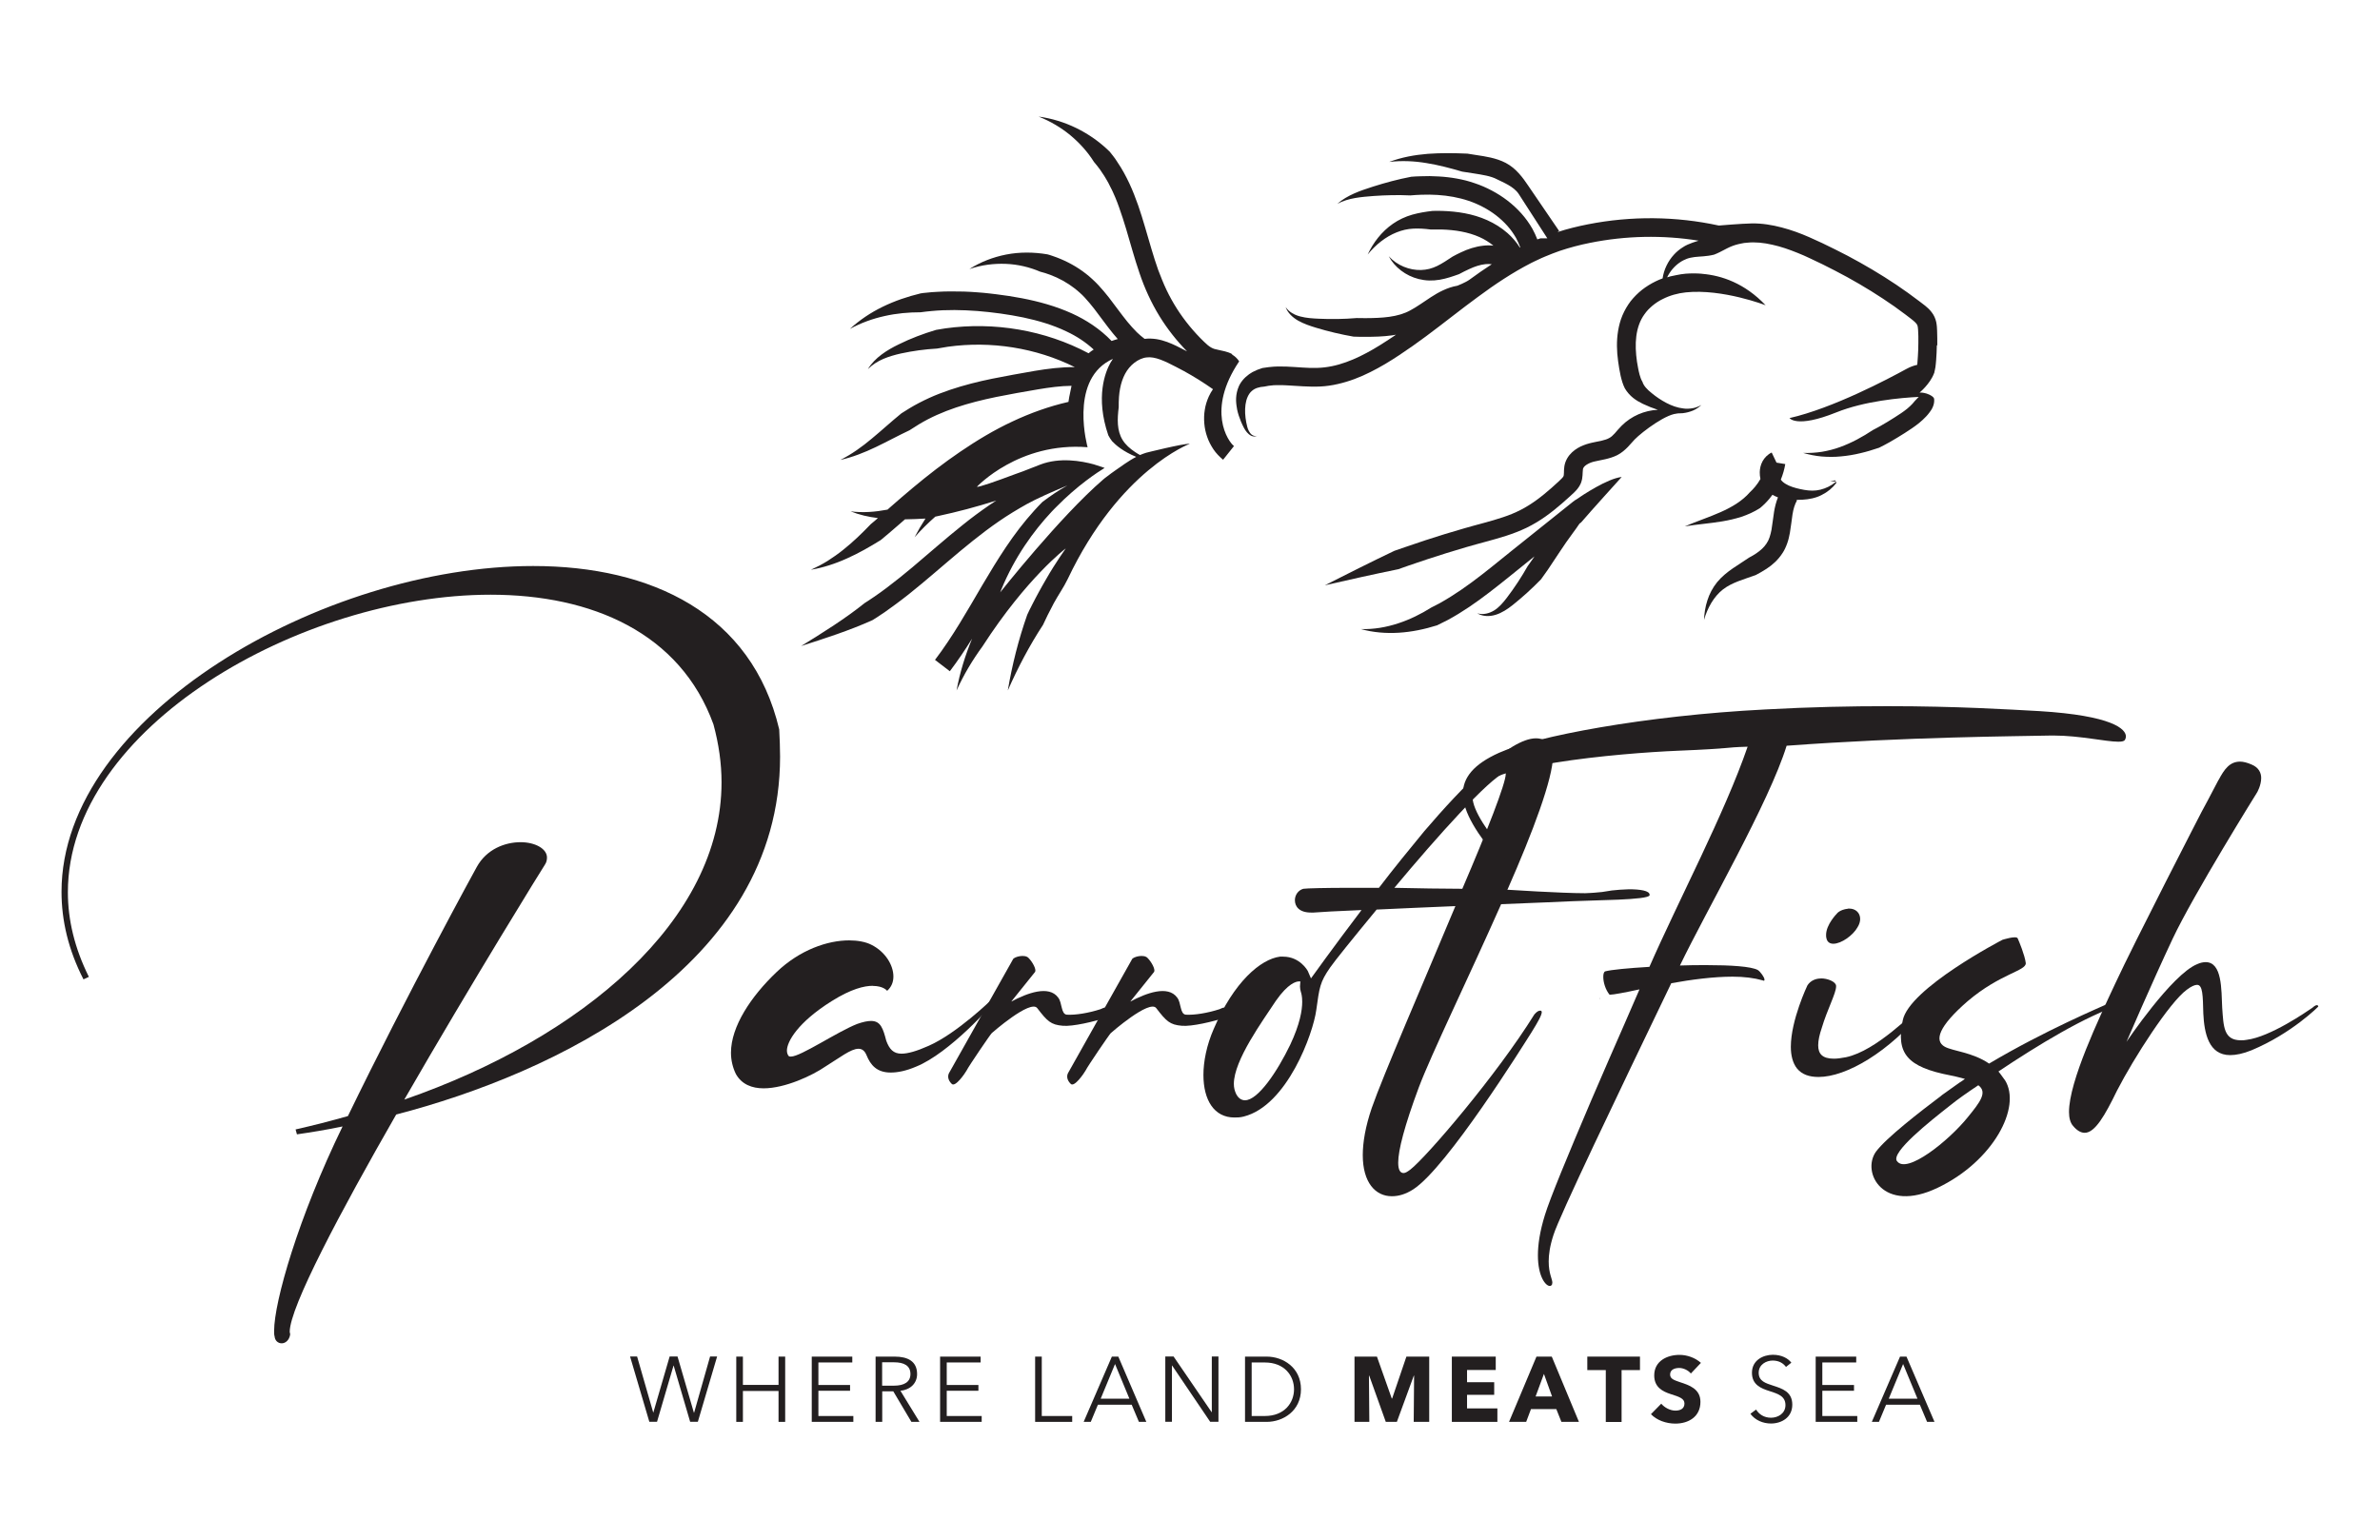 <?xml version="1.0" encoding="UTF-8"?>
<svg id="Layer_1" data-name="Layer 1" xmlns="http://www.w3.org/2000/svg" viewBox="0 0 247.19 159.99">
  <defs>
    <style>
      .cls-1 {
        fill: #231f20;
        stroke-width: 0px;
      }
    </style>
  </defs>
  <g>
    <path class="cls-1" d="M201.21,35.85c0-.5,0-1-.02-1.5-.01-.25-.02-.54-.09-.89-.04-.17-.09-.35-.18-.54-.08-.18-.19-.35-.3-.49-.22-.29-.46-.5-.67-.67-.21-.17-.4-.31-.6-.46-.39-.3-.79-.59-1.19-.88-1.6-1.15-3.27-2.19-4.98-3.15-.86-.48-1.72-.94-2.6-1.37-.88-.44-1.75-.86-2.67-1.26-.91-.4-1.86-.75-2.86-1.01-.99-.26-2.04-.44-3.12-.42-1.08.02-3.41.22-3.41.22-4.46-.97-9.1-1.01-13.58-.13-1.07.21-2.13.47-3.18.81l.17-.12-3.22-4.72c-.27-.4-.57-.83-.94-1.24-.19-.21-.39-.41-.62-.6-.23-.19-.49-.36-.75-.5-.53-.28-1.07-.44-1.58-.56-.52-.12-1-.19-1.47-.26l-.94-.15c-1.36-.06-2.73-.08-4.11.02-1.37.11-2.74.36-4.01.84,1.31-.15,2.6-.09,3.86.12,1.26.2,2.49.53,3.72.89l1.17.18c.95.15,1.82.28,2.45.62.61.31,1.72.73,2.24,1.51l2.98,4.62h-.72s-.32.11-.32.11c-.15-.38-.31-.74-.51-1.1-.33-.58-.72-1.12-1.16-1.61-.88-.98-1.93-1.77-3.07-2.37-.57-.3-1.16-.56-1.77-.76-.15-.05-.3-.1-.46-.15-.15-.04-.31-.09-.46-.13-.31-.07-.62-.15-.93-.2-.31-.06-.62-.1-.94-.14-.31-.03-.63-.07-.94-.08-.63-.04-1.25-.05-1.87-.02-.33,0-.66.03-.98.05-1.37.26-2.7.62-3.99,1.03-.64.21-1.3.42-1.93.7-.63.28-1.25.63-1.76,1.08.59-.31,1.22-.49,1.85-.6.63-.11,1.27-.16,1.91-.21,1.29-.09,2.57-.12,3.82-.06.38-.03.76-.06,1.14-.07,2.25-.08,4.49.25,6.4,1.27.96.5,1.82,1.16,2.53,1.95.35.39.65.82.91,1.27.17.32.32.65.44.98-.01,0-.02.01-.04.02-.36-.57-.8-1.08-1.29-1.51-.64-.56-1.35-1-2.11-1.34-1.52-.68-3.13-.91-4.68-.96-.33-.01-.66-.01-.99,0-.69.08-1.4.19-2.11.39-.71.2-1.41.53-2,.94-1.2.83-2.06,1.98-2.63,3.2.83-1.02,1.87-1.85,3-2.3.57-.23,1.14-.36,1.73-.39.59-.03,1.19.01,1.8.09.38,0,.76,0,1.14,0,1.4.04,2.76.26,3.95.79.52.23,1.01.54,1.44.89-.35-.04-.7-.04-1.03,0-.85.09-1.64.36-2.33.69-.31.14-.59.29-.87.44-.56.37-1.08.72-1.61.98-.27.13-.54.23-.81.3-.28.07-.57.11-.87.12-1.19.03-2.47-.46-3.35-1.43.6,1.13,1.75,2.03,3.12,2.37.34.08.7.14,1.07.15.37.01.74-.02,1.1-.08.72-.12,1.39-.36,2.01-.58.36-.19.7-.37,1.04-.52.3-.14.57-.25.86-.34.28-.09.57-.15.84-.18.23-.02.46-.02.66.01-.79.51-1.56,1.05-2.31,1.6-.41.3-1.26.63-1.26.63-.53.09-1.04.27-1.49.48-.46.21-.87.46-1.26.71-.77.5-1.46,1.01-2.14,1.37-1.3.72-2.95.8-4.66.81-.3,0-.61,0-.91-.01-1.3.11-2.61.13-3.93.07-.67-.03-1.3-.07-1.91-.23-.6-.15-1.18-.45-1.54-.98.2.59.72,1.08,1.3,1.41.59.33,1.24.55,1.87.74,1.26.38,2.56.69,3.88.92.41.02.82.02,1.23.02.9,0,1.81-.02,2.76-.15.14-.02.28-.04.42-.07l-.31.21c-.9.6-1.81,1.19-2.74,1.68-.93.5-1.89.92-2.87,1.2-.49.14-.98.24-1.48.3-.49.06-.99.07-1.51.06-1.04-.03-2.16-.17-3.36-.15-.15,0-.3.01-.45.02l-.21.02c-.1,0-.2.01-.31.03-.2.02-.41.05-.63.09-.34.1-.69.24-1.03.42-.46.26-.98.67-1.33,1.29-.02.03-.04.07-.05.1-.02.04-.04.07-.05.11-.08.19-.15.39-.19.58-.09.4-.11.8-.07,1.18.02.18.04.36.08.54,0,.01,0,.03,0,.04.03.13.06.25.09.38.02.07.03.13.06.2,0,.03.02.06.03.1.13.4.3.82.54,1.28.09.17.19.32.31.46.12.14.27.27.45.36.09.04.2.07.3.07.11,0,.21-.03.3-.07-.19.06-.39,0-.53-.1-.14-.1-.23-.24-.31-.38-.16-.28-.21-.59-.28-.91-.12-.63-.16-1.26-.08-1.85.08-.58.3-1.11.65-1.41.17-.15.36-.26.58-.33.22-.07.46-.12.72-.13.28-.07.61-.11.95-.14h.06s.12-.01.18-.01c.13,0,.25,0,.38,0,.26,0,.52,0,.79.02.54.03,1.09.07,1.67.1.57.03,1.17.05,1.79.02.62-.03,1.23-.12,1.83-.26,1.19-.27,2.32-.71,3.37-1.24.53-.26,1.04-.55,1.54-.84.5-.29.98-.61,1.46-.92.95-.63,1.89-1.29,2.8-1.97,1.82-1.35,3.57-2.76,5.36-4.07,1.78-1.32,3.61-2.54,5.54-3.53.24-.13.49-.23.73-.35.25-.11.49-.24.74-.33.5-.2.99-.41,1.5-.58,1.02-.34,2.07-.62,3.13-.83,3.71-.75,7.55-.83,11.29-.23-.19.06-.4.13-.61.2-.17.06-.35.13-.53.21-.18.09-.36.17-.52.29-.34.21-.63.46-.89.74-.65.7-1.06,1.59-1.19,2.48-.25.09-.49.19-.73.31-.49.24-.96.53-1.4.87-.44.35-.84.75-1.19,1.19-.34.45-.63.95-.85,1.47-.22.52-.36,1.06-.45,1.6-.18,1.08-.14,2.14,0,3.16.07.51.15,1,.26,1.51l.05.2.04.16c.03.1.06.21.09.31.07.21.15.43.26.64.22.38.54.74.87,1,.33.26.67.45,1,.61.51.24,1.03.45,1.56.62-1.4.06-2.75.65-3.75,1.64-.3.3-.53.58-.73.81-.21.23-.38.38-.57.48-.39.23-1.01.32-1.76.48-.09.02-.19.04-.29.07-.1.03-.21.06-.31.09-.21.07-.41.15-.61.24-.4.2-.82.47-1.17.9-.17.21-.32.47-.42.75-.1.28-.13.58-.14.79-.01.22,0,.38-.02.49-.01.11-.02.14-.04.17-.03.08-.21.27-.47.51-.25.24-.51.47-.76.69-.51.45-1.03.88-1.57,1.27-.54.39-1.09.74-1.66,1.03-.57.29-1.18.54-1.82.75-1.27.43-2.64.75-4.01,1.15-1.37.39-2.72.81-4.07,1.25-.67.22-1.34.45-2.01.68l-1.19.41c-2.43,1.16-4.83,2.37-7.22,3.58,2.54-.58,5.08-1.15,7.63-1.67l1.05-.37.94-.32,1.01-.34c1.34-.44,2.7-.87,4.05-1.26.68-.2,1.35-.38,2.05-.57.69-.19,1.39-.38,2.1-.61.71-.23,1.42-.5,2.11-.83.7-.34,1.36-.74,1.97-1.17.62-.44,1.2-.91,1.75-1.39.28-.24.55-.49.82-.73.14-.13.26-.24.41-.38.15-.15.32-.32.48-.56.08-.12.15-.25.22-.4.06-.15.1-.31.13-.45.05-.28.05-.51.06-.68.01-.37.03-.38.1-.51.07-.12.24-.26.45-.37.22-.12.47-.21.77-.27.31-.07.66-.13,1.04-.22.38-.09.81-.21,1.23-.42.21-.11.43-.25.61-.4.19-.15.34-.3.49-.45.28-.3.51-.57.71-.78.78-.8,3.46-2.82,4.57-2.68l-.25-.03c.23,0,.45,0,.68-.02.36-.04.71-.13,1.05-.27.33-.14.63-.35.88-.58-.3.16-.61.29-.93.34-.32.05-.64.07-.95.02-.62-.07-1.21-.29-1.75-.57-.55-.29-1.06-.63-1.53-1.02-.48-.38-.85-.78-.96-1.17-.13-.21-.23-.48-.31-.78l-.03-.13-.04-.16c-.02-.11-.05-.22-.07-.34-.04-.23-.08-.46-.12-.68-.13-.91-.18-1.81-.07-2.66.11-.85.38-1.64.85-2.28.11-.17.25-.32.38-.47.15-.14.29-.29.45-.42.32-.26.67-.5,1.05-.68.74-.38,1.57-.61,2.42-.7,3.82-.39,8.28,1.34,8.28,1.34-2.19-2.31-4.6-3.09-6.53-3.26-.04,0-.09-.02-.16-.02-.52-.04-1.07-.04-1.61,0-.33.03-.65.08-.98.15-.23.04-.42.08-.57.12-.02,0-.03,0-.05.01-.02,0-.04.01-.06.02-.17.05-.27.08-.27.08.3-.63.76-1.16,1.29-1.53.24-.17.5-.3.76-.4.13-.04.26-.09.39-.11.13-.03.27-.05.41-.07.57-.07,1.24-.05,2.03-.25.42-.16.78-.36,1.11-.53l.21-.11c.1-.05.2-.1.29-.14.19-.08.38-.16.58-.22.2-.05.4-.12.61-.15l.31-.06.32-.03c.85-.09,1.73.01,2.61.21.88.19,1.76.5,2.63.85.44.17.87.37,1.3.57.44.2.87.41,1.3.62.86.43,1.72.87,2.56,1.33,1.69.93,3.32,1.94,4.89,3.04.39.28.78.56,1.16.85.36.28.81.6,1.03.83.11.12.17.2.2.28.03.08.06.23.07.43.01.2.02.46.03.69,0,.24,0,.47,0,.71,0,.47-.02.94-.05,1.41-.01.23-.03.47-.05.7,0,.06-.01.11-.02.17-.34.07-.71.2-1.13.43-1.88,1.03-7.61,4.07-12.13,5.1,0,0,.72,1.07,4.83-.58,2.97-1.2,6.73-1.53,8.59-1.62-.02.03-.36.36-.43.45-.07.09-.14.18-.22.26-.16.17-.34.34-.53.5-.39.32-.86.63-1.34.93-.47.31-.96.59-1.44.87-.27.14-.53.3-.8.43-1.07.71-2.2,1.33-3.41,1.77-.6.22-1.23.38-1.87.49-.64.1-1.3.14-1.96.12.62.18,1.26.31,1.92.37.66.05,1.33.06,2-.01.67-.06,1.34-.17,2-.33.66-.15,1.31-.35,1.96-.57.37-.18.74-.38,1.1-.58.52-.3,1.04-.61,1.54-.93.5-.32,1.01-.65,1.52-1.06.25-.21.5-.43.74-.69.12-.13.23-.26.34-.41.1-.14.23-.3.34-.56.12-.27.17-.56.14-.85-.03-.28-.77-.58-1.03-.61-.13-.03-.29-.05-.48-.04,0,0,1.08-.89,1.49-1.98.01-.03.04-.06.04-.09,0,0,0-.02,0-.02.01-.03.01-.06.02-.1.03-.12.06-.24.07-.34,0-.02.01-.05.02-.07,0,0,0,0,0,0,.04-.27.05-.48.08-.79.04-.5.06-1,.07-1.5Z"/>
    <g>
      <path class="cls-1" d="M163.6,51.95l-.15.12s-.05.03-.05.03c0,0,0,0,0,0l-6.45,5.16c-1.38,1.11-2.73,2.23-4.12,3.25-.69.51-1.4,1-2.12,1.45-.36.23-.72.44-1.09.65l-.14.08-.12.06-.23.12c-.16.08-.31.16-.47.24-1.08.68-2.23,1.25-3.46,1.65-1.22.4-2.52.63-3.85.59,1.24.35,2.58.46,3.92.38,1.34-.08,2.68-.36,3.99-.77.38-.18.75-.37,1.12-.56,1.53-.83,2.95-1.82,4.29-2.85,1.35-1.03,2.63-2.09,3.94-3.14l.76-.61c-.06.09-.12.18-.18.27-.17.25-.35.5-.53.75-.64,1.13-1.36,2.23-2.16,3.28-.39.51-.8.99-1.31,1.31-.51.31-1.15.49-1.76.3.53.33,1.25.36,1.9.16.66-.2,1.25-.6,1.77-1.01,1.04-.83,2.02-1.72,2.96-2.69.24-.33.48-.67.71-1,.88-1.29,1.68-2.59,2.56-3.76.25-.33.49-.68.73-1.03.06-.03.13-.07.2-.16.82-.97,4.17-4.67,4.17-4.67-1.48.16-4.06,1.88-4.81,2.4h-.03Z"/>
      <path class="cls-1" d="M190.61,49.9l-.52.08.53.04.03.06c-.47.39-1.02.65-1.58.79-.56.14-1.12.12-1.68.02-.57-.1-1.14-.24-1.61-.45-.23-.11-.44-.23-.6-.37-.08-.07-.15-.14-.2-.22,0,0-.01-.02-.02-.03.21-.52.37-1.06.46-1.61l-.91-.15-.5-1.05c-.41.19-.75.54-.95.91-.2.37-.28.76-.29,1.13,0,.24.02.48.07.71-.16.28-.34.55-.55.8-.17.21-.36.4-.55.58-.75.87-1.83,1.53-3.03,2.06-1.19.53-2.48.95-3.72,1.48,1.29-.21,2.58-.3,3.89-.52.66-.11,1.32-.26,1.98-.47.66-.22,1.32-.51,1.95-.92.35-.29.68-.62.97-.97.11-.13.21-.26.31-.4.19.11.38.2.57.27-.2.5-.32,1.01-.4,1.48-.11.68-.17,1.31-.27,1.88-.11.56-.25,1.05-.51,1.42-.25.39-.62.73-1.08,1.04l-.35.22-.38.21c-.52.36-1.1.71-1.68,1.11-.58.4-1.16.86-1.64,1.44-.47.58-.81,1.23-1.02,1.9-.22.67-.32,1.36-.35,2.03.36-1.26,1.03-2.44,1.97-3.17.95-.73,2.13-1.03,3.4-1.49.37-.19.75-.41,1.12-.65.6-.39,1.2-.92,1.64-1.6.23-.33.39-.71.52-1.07.13-.36.2-.72.27-1.07.12-.68.18-1.33.27-1.9.09-.58.24-1.07.47-1.47l-.09-.05c.23,0,.45-.01.67-.02.33-.02.67-.06,1.01-.14.34-.08.67-.19.97-.35.61-.3,1.14-.74,1.53-1.26l-.13-.27Z"/>
      <path class="cls-1" d="M128,36.8c-.28-.16-.55-.24-.78-.3-.23-.06-.44-.1-.62-.14-.18-.04-.34-.07-.47-.11-.12-.04-.22-.08-.34-.15-.23-.13-.48-.34-.74-.6-1.07-1.03-2.02-2.19-2.82-3.44-.4-.63-.76-1.28-1.08-1.95-.32-.67-.59-1.37-.86-2.07-.51-1.43-.91-2.92-1.36-4.43-.22-.76-.46-1.52-.72-2.28-.27-.76-.56-1.52-.91-2.27-.35-.74-.74-1.48-1.22-2.18l-.17-.26-.06-.09s-.03-.04-.04-.06l-.18-.24c-.12-.16-.24-.31-.37-.47-2.06-2.03-4.71-3.29-7.39-3.65,1.22.48,2.34,1.15,3.31,1.95.97.81,1.8,1.74,2.44,2.76l.33.4.31.41.26.39c.1.15.21.3.3.47l.28.48.25.5.13.25.12.26.23.52c.14.35.29.7.41,1.07.26.72.49,1.46.72,2.21.45,1.5.86,3.05,1.39,4.59.52,1.55,1.22,3.09,2.09,4.5.81,1.31,1.77,2.53,2.85,3.63-.36-.19-.73-.38-1.1-.56-.61-.29-1.28-.58-2.07-.71-.39-.06-.81-.08-1.23-.03,0,0,0,0-.01,0-.28-.21-.55-.44-.81-.69-.34-.34-.67-.71-.99-1.1-.64-.79-1.25-1.65-1.92-2.52-.34-.43-.7-.86-1.09-1.28-.2-.2-.4-.42-.62-.61-.22-.19-.43-.4-.67-.57-.92-.72-1.95-1.28-3.03-1.69l-.48-.17-.24-.08-.25-.07c-1.43-.24-2.88-.25-4.27.02-1.38.27-2.69.78-3.83,1.51,1.25-.43,2.54-.59,3.79-.54,1.25.05,2.46.34,3.56.81.18.05.35.09.53.15l.52.18c.91.34,1.76.81,2.52,1.4.2.14.37.31.55.46.18.15.35.33.52.51.33.36.66.75.97,1.15.63.81,1.24,1.69,1.94,2.55.17.2.34.4.51.6-.21.06-.42.12-.64.2-1.18-1.23-2.62-2.18-4.12-2.86-1.68-.76-3.44-1.24-5.2-1.58-.88-.17-1.76-.3-2.64-.41-.44-.06-.88-.1-1.33-.15-.45-.03-.89-.08-1.34-.1l-.67-.03c-.22,0-.45,0-.67-.01-.45-.01-.9,0-1.35,0-.45.01-.9.05-1.35.07l-.6.06c-.19.02-.38.03-.57.07-1.36.33-2.69.78-3.94,1.39-1.25.61-2.4,1.38-3.4,2.3,1.15-.63,2.38-1.07,3.61-1.34,1.24-.28,2.49-.39,3.74-.39.37-.06.76-.09,1.14-.13,1.57-.15,3.17-.12,4.77,0,1.6.13,3.2.35,4.76.67,1.55.33,3.08.78,4.47,1.45,1.05.49,2.01,1.12,2.83,1.88-.19.12-.37.25-.53.39-4.53-2.41-9.81-3.29-14.87-2.59l-.97.16c-1.34.4-2.64.89-3.87,1.5-.62.3-1.23.64-1.79,1.06-.56.42-1.07.92-1.42,1.52.47-.48,1.03-.82,1.61-1.07.59-.25,1.2-.42,1.82-.56,1.25-.27,2.51-.44,3.75-.51l1.13-.19c4.47-.62,9.15.11,13.18,2.12-1.44-.02-2.83.17-4.17.39-1.47.26-2.92.51-4.4.81-1.47.3-2.95.67-4.4,1.16-.73.25-1.45.52-2.15.84-.7.32-1.4.68-2.06,1.08-.28.17-.56.34-.83.52-1.07.87-2.05,1.78-3.07,2.62-1.01.85-2.08,1.62-3.27,2.22,1.26-.28,2.5-.77,3.69-1.34,1.19-.57,2.34-1.2,3.49-1.74.32-.21.65-.42.98-.62,2.4-1.45,5.17-2.25,8.02-2.84,1.42-.29,2.88-.54,4.33-.79,1.19-.2,2.36-.36,3.5-.37-.09.39-.17.78-.24,1.17-.03.16-.05.33-.08.5-2.01.46-3.96,1.16-5.81,2.03-1.91.89-3.7,1.97-5.42,3.14-1.72,1.17-3.36,2.44-4.94,3.76-.79.66-1.57,1.33-2.34,2.01l-.28.25c-1.26.24-2.55.35-3.84.18.89.36,1.86.58,2.84.7l-.32.28-.42.35c-.91.95-1.85,1.86-2.87,2.67-.51.41-1.04.78-1.6,1.14-.56.35-1.14.65-1.75.93,1.27-.22,2.54-.63,3.75-1.18,1.22-.54,2.38-1.21,3.51-1.91l.87-.73,1.16-1c.16-.14.32-.28.48-.42.71-.01,1.42-.04,2.13-.08-.41.63-.79,1.28-1.13,1.94.68-.77,1.4-1.48,2.15-2.14.08-.02.15-.03.23-.05,2.06-.44,4.09-.98,6.1-1.62-.23.15-.45.3-.68.45-.96.66-1.9,1.35-2.8,2.08-1.81,1.44-3.51,2.96-5.24,4.41-.86.72-1.74,1.43-2.63,2.1-.44.34-.9.66-1.35.97l-.52.35c-.15.1-.3.2-.45.29-2.03,1.63-4.31,3.05-6.59,4.46,2.48-.8,4.97-1.59,7.41-2.69.33-.2.65-.41.97-.63l.33-.22c.12-.08.24-.17.36-.26.24-.17.48-.34.72-.52.95-.7,1.87-1.43,2.76-2.18,1.79-1.49,3.51-3.02,5.29-4.44.89-.71,1.79-1.39,2.72-2.03.93-.64,1.89-1.22,2.87-1.77.97-.54,2.58-1.26,4.22-1.94-.9.5-1.77,1.09-2.6,1.72-.29.3-.58.59-.85.9-1.08,1.19-2.04,2.46-2.92,3.77-.88,1.31-1.69,2.65-2.48,3.99-1.57,2.68-3.08,5.35-4.9,7.74l1.54,1.18c.83-1.09,1.59-2.23,2.31-3.38-.72,1.75-1.28,3.55-1.61,5.38.74-1.64,1.66-3.17,2.69-4.58,4.6-7.13,8.65-10.18,8.65-10.18-.45.64-.88,1.3-1.3,1.96-.27.42-.51.84-.76,1.27-.25.42-.49.86-.73,1.29-.24.43-.46.87-.69,1.31l-.15.3c-.04.08-.09.17-.13.25l-.24.51c-.91,2.58-1.57,5.22-2.02,7.87,1.05-2.39,2.26-4.68,3.66-6.82.16-.33.31-.67.47-.99l.32-.62c.11-.21.22-.43.33-.64.46-.85,1.02-1.63,1.44-2.5,5.39-11.36,12.69-14.06,12.69-14.06-.71-.03-4.53.93-4.53.93-.23.07-.44.15-.65.24-.18-.1-.35-.2-.51-.31-.53-.35-1-.77-1.3-1.26-.6-.98-.55-2.17-.4-3.39,0-.37,0-.74.03-1.1.09-1.15.41-2.24,1.06-3.01.33-.39.73-.7,1.16-.89.21-.09.43-.16.65-.18.22-.03.44-.02.68.02.48.08,1,.29,1.55.55.55.27,1.11.56,1.65.85,1.04.57,2.04,1.2,3.01,1.88-.16.23-.31.49-.43.75-.2.45-.35.91-.42,1.39-.08.47-.09.95-.05,1.43.04.47.14.94.3,1.39.15.45.38.88.65,1.29.27.4.62.76,1,1.08l1.13-1.42c-.61-.48-2.88-3.72.54-8.8-.19-.31-.48-.56-.76-.72ZM118.01,47.46c-.43.22-.81.47-1.17.71-.63.45-1.28.87-1.89,1.35-.09.06-.23.17-.39.31-4.45,3.83-10.68,11.71-10.68,11.71.03-.08.07-.16.1-.24,0,.01-.02.02-.03.03.01-.02.03-.05.04-.07,1.4-3.41,3.36-6.1,5.25-8.12,0,0,0,0,0,0,.09-.1.18-.19.27-.28.06-.06.12-.12.18-.18,2.25-2.29,4.3-3.62,5.04-4.07l-1.12-.37c-1.31-.36-3.55-.75-5.56.02l-1.82.71c-.26.1-.52.19-.78.28-2.08.78-3.8,1.38-3.99,1.32,0,0,4.36-4.68,11.5-4.11,0,0-1.89-6.69,2.23-8.98.02,0,.03-.02.05-.03.11-.06.23-.12.35-.17-.09.13-.17.27-.26.41-.53.95-1.58,3.55-.22,7.53.11.21.24.42.39.61.39.42,1.16,1.08,2.51,1.63Z"/>
    </g>
  </g>
  <g>
    <g>
      <path class="cls-1" d="M67.83,146.76h.02l1.7-5.84h.82l1.7,5.84h.02l1.66-5.84h.73l-2,6.78h-.8l-1.71-5.83h-.02l-1.71,5.83h-.8l-2-6.78h.73l1.68,5.84Z"/>
      <path class="cls-1" d="M76.47,140.93h.69v2.94h3.7v-2.94h.69v6.78h-.69v-3.21h-3.7v3.21h-.69v-6.78Z"/>
      <path class="cls-1" d="M85,147.1h3.63v.61h-4.32v-6.78h4.21v.61h-3.52v2.34h3.29v.6h-3.29v2.62Z"/>
      <path class="cls-1" d="M91.63,147.71h-.69v-6.78h1.99c1.34,0,2.32.48,2.32,1.81,0,1.01-.75,1.64-1.73,1.74l1.98,3.23h-.84l-1.88-3.17h-1.15v3.17ZM91.63,143.95h1.2c1.11,0,1.73-.4,1.73-1.21,0-.88-.68-1.22-1.71-1.22h-1.23v2.42Z"/>
      <path class="cls-1" d="M98.33,147.1h3.63v.61h-4.32v-6.78h4.21v.61h-3.52v2.34h3.29v.6h-3.29v2.62Z"/>
      <path class="cls-1" d="M108.2,147.1h3.16v.61h-3.85v-6.78h.69v6.17Z"/>
      <path class="cls-1" d="M113.31,147.71h-.76l2.93-6.78h.67l2.91,6.78h-.77l-.75-1.78h-3.51l-.74,1.78ZM114.31,145.3h2.99l-1.49-3.6-1.49,3.6Z"/>
      <path class="cls-1" d="M125.84,146.7h.02v-5.78h.69v6.78h-.86l-3.95-5.84h-.02v5.84h-.69v-6.78h.86l3.95,5.78Z"/>
      <path class="cls-1" d="M129.31,140.93h2.25c1.7,0,3.56,1.13,3.56,3.39s-1.87,3.39-3.56,3.39h-2.25v-6.78ZM130,147.1h1.37c2.04,0,3.03-1.38,3.03-2.78s-.99-2.78-3.03-2.78h-1.37v5.56Z"/>
      <path class="cls-1" d="M146.83,147.71l.04-4.8h-.03l-1.76,4.8h-1.15l-1.72-4.8h-.03l.04,4.8h-1.54v-6.78h2.33l1.54,4.35h.04l1.48-4.35h2.37v6.78h-1.6Z"/>
      <path class="cls-1" d="M150.79,147.71v-6.78h4.56v1.39h-2.98v1.27h2.82v1.31h-2.82v1.41h3.15v1.4h-4.73Z"/>
      <path class="cls-1" d="M162.17,147.71l-.53-1.33h-2.63l-.5,1.33h-1.78l2.85-6.78h1.59l2.82,6.78h-1.82ZM160.35,142.74l-.86,2.33h1.71l-.84-2.33Z"/>
      <path class="cls-1" d="M168.42,142.33v5.39h-1.64v-5.39h-1.92v-1.4h5.47v1.4h-1.92Z"/>
      <path class="cls-1" d="M175.62,142.69c-.28-.35-.79-.58-1.21-.58s-.95.14-.95.68c0,.45.4.58,1.04.8.92.3,2.11.68,2.11,2.04,0,1.56-1.26,2.26-2.6,2.26-.97,0-1.94-.35-2.54-.98l1.07-1.09c.34.41.93.72,1.47.72.5,0,.94-.19.94-.74,0-.51-.52-.69-1.41-.97-.87-.28-1.73-.72-1.73-1.95,0-1.5,1.35-2.13,2.63-2.13.77,0,1.62.29,2.22.83l-1.04,1.1Z"/>
      <path class="cls-1" d="M185.51,142.02c-.3-.41-.75-.68-1.4-.68s-1.45.4-1.45,1.27.72,1.08,1.48,1.33c.95.31,2.01.63,2.01,1.98s-1.14,1.96-2.21,1.96c-.83,0-1.65-.34-2.14-1.01l.59-.44c.3.49.83.85,1.55.85s1.5-.44,1.5-1.31c0-.95-.8-1.18-1.66-1.46-.89-.28-1.82-.66-1.82-1.9,0-1.31,1.17-1.87,2.17-1.87.92,0,1.58.37,1.92.82l-.55.44Z"/>
      <path class="cls-1" d="M189.27,147.1h3.63v.61h-4.32v-6.78h4.21v.61h-3.52v2.34h3.29v.6h-3.29v2.62Z"/>
      <path class="cls-1" d="M195.17,147.71h-.76l2.93-6.78h.67l2.91,6.78h-.77l-.75-1.78h-3.51l-.74,1.78ZM196.16,145.3h2.99l-1.49-3.6-1.49,3.6Z"/>
    </g>
    <path class="cls-1" d="M36.14,115.93c6.09-12.55,13.34-25.82,13.38-25.87,1.02-1.85,2.93-2.57,4.55-2.57,1.49,0,2.74.67,2.74,1.59,0,.26-.05.51-.23.77-.05.05-7.57,12.19-14.59,24.38,18.54-6.43,32.95-18.67,32.95-32.96,0-1.95-.28-3.96-.84-6.02-3.44-9.51-12.64-13.47-23.14-13.47-19.66,0-43.91,13.78-43.91,30.91,0,2.88.7,5.81,2.18,8.79l-.56.26c-1.58-3.09-2.28-6.12-2.28-9.1,0-18.36,27.28-33.84,48.98-33.84,12.27,0,22.72,4.94,25.56,16.97.05.98.09,1.9.09,2.83,0,21.96-23.61,32.96-39.87,37.18-5.81,10.13-11.06,20.01-11.06,22.58l.05.26c-.09.62-.51.93-.88.93s-.7-.26-.74-.72c-.05-.15-.05-.36-.05-.57,0-3.03,2.51-11.78,7.11-21.24-1.72.36-3.35.62-4.74.82l-.14-.51c1.81-.41,3.62-.87,5.44-1.39Z"/>
    <path class="cls-1" d="M90.65,102.41c-.88,0-2.23.31-4.27,1.59-3.53,2.21-4.65,4.22-4.65,5.14,0,.26.09.46.19.57.05.05.14.05.23.05,1.02,0,4.79-2.57,6.88-3.39.6-.21,1.07-.31,1.44-.31,1.02,0,1.25.82,1.58,2.06.32.87.74,1.34,1.58,1.34.65,0,1.58-.26,2.83-.82,2.93-1.29,6.51-4.78,6.51-4.78,0,0,.14-.05.19-.05.09,0,.14,0,.14.1l-.05.1c-.09.31-4.65,5.4-8.09,6.79-1.07.46-1.95.62-2.65.62-1.44,0-2.09-.77-2.51-1.8-.19-.46-.46-.67-.84-.67-.79,0-1.95.93-3.44,1.85-1.35.93-4.18,2.26-6.41,2.26-1.21,0-2.28-.41-2.88-1.49-.33-.67-.51-1.44-.51-2.21,0-2.73,2.09-5.86,4.74-8.38,2.42-2.31,5.3-3.29,7.53-3.29.88,0,1.72.15,2.32.46,1.44.72,2.28,2.11,2.28,3.29,0,.57-.19,1.08-.65,1.49,0,0-.37-.51-1.49-.51Z"/>
    <path class="cls-1" d="M156.59,92.43s5.53.36,8.04.36c.37,0,.74-.05.93-.05,1.49-.1,1.21-.21,2.65-.31.32,0,.65-.05.98-.05,1.16,0,2.14.15,2.14.57v.05c-.09.51-5.85.51-7.99.62-.7.05-3.72.15-7.43.31-3.35,7.56-7.25,15.58-8.55,19.03-1.49,4.01-2.14,6.53-2.14,7.82,0,.72.19,1.08.56,1.08.19,0,.42-.15.7-.36,1.67-1.29,8.97-9.82,12.87-16.1,0,0,.32-.41.6-.41h.09s.09.05.09.15c0,.31-.37.98-1.07,2.11-.88,1.39-8.78,14.04-12.27,16.3-.79.51-1.53.72-2.23.72-1.72,0-3.02-1.44-3.02-4.27,0-1.34.28-2.98.93-4.89,1.16-3.34,5.25-12.75,8.69-20.98-2.79.1-5.72.26-8.18.36-2.46,2.98-4.41,5.4-4.83,6.02-1.07,1.54-1.11,2.06-1.44,4.42-.32,2.42-3.02,9.92-7.53,11.06-.37.1-.7.1-.98.1-2.09,0-3.21-1.8-3.21-4.42,0-1.39.33-3.09,1.07-4.78,2.09-4.89,4.88-7.25,6.88-7.51h.33c1.77,0,2.56,1.49,2.56,1.49l.33.77s2.32-3.24,5.25-7.1c-2.51.1-4.37.21-4.97.26h-.28c-1.21,0-1.67-.62-1.67-1.29,0-.51.33-1.03.88-1.18.33-.05,2.28-.1,4.83-.1h3.02c1.53-2.01,3.21-4.06,4.69-5.86,4.04-4.73,8.88-9.67,11.62-9.67.65,0,1.21.26,1.58.87.14.21.19.51.19.93,0,2.37-2.09,7.92-4.74,13.94h.05ZM134.94,101.95c-.33,0-1.16.21-2.42,2.01-1.35,2.06-4.37,6.17-4.37,8.64,0,.41.09.72.23,1.03.23.46.56.67.93.67,1.35,0,3.35-2.98,4.69-5.76,1.02-2.16,1.25-3.6,1.25-4.47,0-.57-.09-.87-.14-1.03s-.09-.36-.09-.57c0-.26.05-.51.05-.51h-.14ZM156.4,80.4c0-.1,0-.15-.05-.15h-.05c-1.63.62-7.02,6.63-11.48,11.98,2.46.05,4.97.1,7.06.1,2.56-5.97,4.51-10.95,4.51-11.93Z"/>
    <path class="cls-1" d="M189.12,101.64c.7,0,1.39.31,1.53.62.05.05.05.15.05.21,0,.72-.93,2.42-1.49,4.32-.23.67-.37,1.29-.37,1.8,0,.87.42,1.39,1.63,1.39.33,0,.74-.05,1.25-.15,3.21-.67,7.02-4.73,7.71-5.14.23-.15.37-.21.42-.21.14,0,.14.1.14.15v.05c-3.81,4.68-8.27,7.2-11.11,7.2-.98,0-1.72-.26-2.23-.87-.46-.57-.65-1.39-.65-2.26,0-2.78,1.72-6.38,1.72-6.38.32-.51.88-.72,1.39-.72ZM191.95,94.39h.14c.6,0,1.11.41,1.11,1.08,0,.26-.09.57-.28.87-.46.82-1.67,1.7-2.51,1.7-.33,0-.6-.15-.7-.51-.05-.15-.05-.26-.05-.41,0-1.08,1.12-2.21,1.12-2.21,0,0,.28-.41,1.16-.51Z"/>
    <path class="cls-1" d="M208.22,112.18c1.81,2.83-1.25,8.49-6.97,11.21-5.67,2.73-7.95-1.59-6.41-3.75,1.07-1.44,4.6-4.17,6.78-5.81l.05-.05c.56-.41,1.21-.87,1.81-1.29.23-.15.42-.26.6-.41-.42-.1-.93-.26-1.49-.36-4.55-.87-5.67-2.31-4.97-5.71.65-3.34,10.36-8.38,10.36-8.38,0,0,1.44-.46,1.58-.15.14.31.74,1.75.84,2.57.05.82-2.65,1.08-6.04,3.96-3.02,2.62-3.49,4.11-2.37,4.73.84.46,2.88.57,4.6,1.75,5.81-3.45,11.57-5.86,12.59-6.33,1.3-.67,1.11.21,1.11.21-3.62,1.13-8.74,4.27-12.73,6.94.23.26.42.57.65.87ZM197.02,120.61c.98,1.44,5.39-2.11,7.34-4.53,1.3-1.59,2.09-2.62,1.11-3.34-1.16.77-2.18,1.49-2.88,2.06-2.23,1.75-6.18,4.89-5.58,5.81Z"/>
    <path class="cls-1" d="M230.43,81.02c.6-1.13,1.16-1.9,2.23-1.9.32,0,.74.1,1.21.31.74.31.98.87.98,1.39,0,.77-.42,1.49-.42,1.49,0,0-6.6,10.59-8.78,15.22-2.18,4.63-4.79,10.7-4.79,10.7,0,0,4.69-6.99,7.34-8.07.32-.15.65-.21.88-.21,1.72,0,1.63,2.83,1.72,4.73.14,1.95.14,3.39,1.95,3.39.19,0,.37,0,.6-.05,2.46-.31,6.23-2.93,6.83-3.34.23-.21.37-.26.46-.26.14,0,.14.15.14.15,0,0-2.74,2.78-6.92,4.53-.88.36-1.63.51-2.23.51-2.23,0-2.69-2.26-2.79-4.32-.05-1.85-.05-2.98-.65-2.98-.23,0-.6.15-1.07.51-1.77,1.29-5.48,7.05-7.25,10.49-1.25,2.57-2.28,4.37-3.35,4.37-.37,0-.79-.21-1.21-.72-.28-.31-.42-.82-.42-1.44,0-3.19,3.11-9.72,4.79-13.32,2-4.32,8.97-17.84,8.97-17.84,0,0,.98-1.8,1.77-3.34Z"/>
    <path class="cls-1" d="M105.21,99.65c.14-.26,1.24-.55,1.62-.13.42.42.82,1.18.68,1.44l-2.48,3.09c1.65-.89,3.92-1.73,4.87-.42.43.52.28,1.72.9,1.78.9.05,2.22-.16,3.5-.57.28-.1.57-.37.85.1.33.52.14.68-.14.73-1.37.47-3.64.99-4.63.89-1.23-.1-1.61-.47-2.65-1.83-.71-.94-4.72,2.59-4.72,2.59-.09.05-2.39,3.42-2.62,3.89-.14.26-1.18,1.8-1.55,1.38-.43-.42-.41-.86-.27-1.12l6.65-11.83Z"/>
    <path class="cls-1" d="M117.57,99.65c.14-.26,1.24-.55,1.62-.13.42.42.82,1.18.68,1.44l-2.48,3.09c1.65-.89,3.92-1.73,4.87-.42.43.52.28,1.72.9,1.78.9.05,2.22-.16,3.5-.57.28-.1.57-.37.85.1.33.52.14.68-.14.73-1.37.47-3.64.99-4.63.89-1.23-.1-1.61-.47-2.65-1.83-.71-.94-4.72,2.59-4.72,2.59-.09.05-2.39,3.42-2.62,3.89-.14.26-1.18,1.8-1.55,1.38-.43-.42-.41-.86-.27-1.12l6.65-11.83Z"/>
    <g>
      <path class="cls-1" d="M166.18,103.63v.12s.03.04.03.04c-.01-.05-.02-.11-.03-.16Z"/>
      <path class="cls-1" d="M211.76,73.87c-3.18-.17-8.48-.51-15.72-.51-3.76,0-7.98.08-12.69.34-12.54.64-23.85,2.8-27.65,4.5-2.65,1.19-3.76,2.59-3.76,4.24,0,1.95,1.52,4.26,3.86,7.06l.83-.52c-2.03-2.43-3.69-4.76-3.69-6.2l.04-.25c.46-3.01,15.26-4.29,21.28-4.54,6.02-.25,4.56-.34,7.25-.42-2.38,6.92-7.17,15.96-10.2,22.87-2.19.13-3.99.3-4.6.47-.15.08-.19.3-.19.59,0,.55.23,1.32.65,1.83h.08c.31,0,1.46-.21,3.03-.55-1.08,2.49-2.15,4.96-3.19,7.32l-1.83,4.23c-2.41,5.66-4.28,10.18-4.8,11.88-.54,1.74-.73,3.1-.73,4.2,0,2.21.81,3.18,1.23,3.18.12,0,.15-.04.23-.13,0-.08.04-.13.04-.21,0-.38-.38-.93-.38-2.21,0-.68.11-1.57.5-2.76.61-1.95,6.6-14.43,12.23-26.14,2.11-.38,4.37-.68,6.37-.68,1.19,0,2.22.13,3.11.38l.12.04c.08,0,.08-.04.08-.13,0-.21-.42-.81-.69-.98-.69-.38-2.84-.51-5.33-.51-.88,0-1.84,0-2.76.04,2.76-5.73,9.28-16.98,11.08-22.83,12.54-.93,23.97-.98,27.42-1.06h.35c2.65,0,5.41.64,6.67.64.35,0,.58-.04.69-.17.04-.08.11-.21.11-.38,0-.76-1.38-2.16-9.01-2.63Z"/>
    </g>
  </g>
</svg>